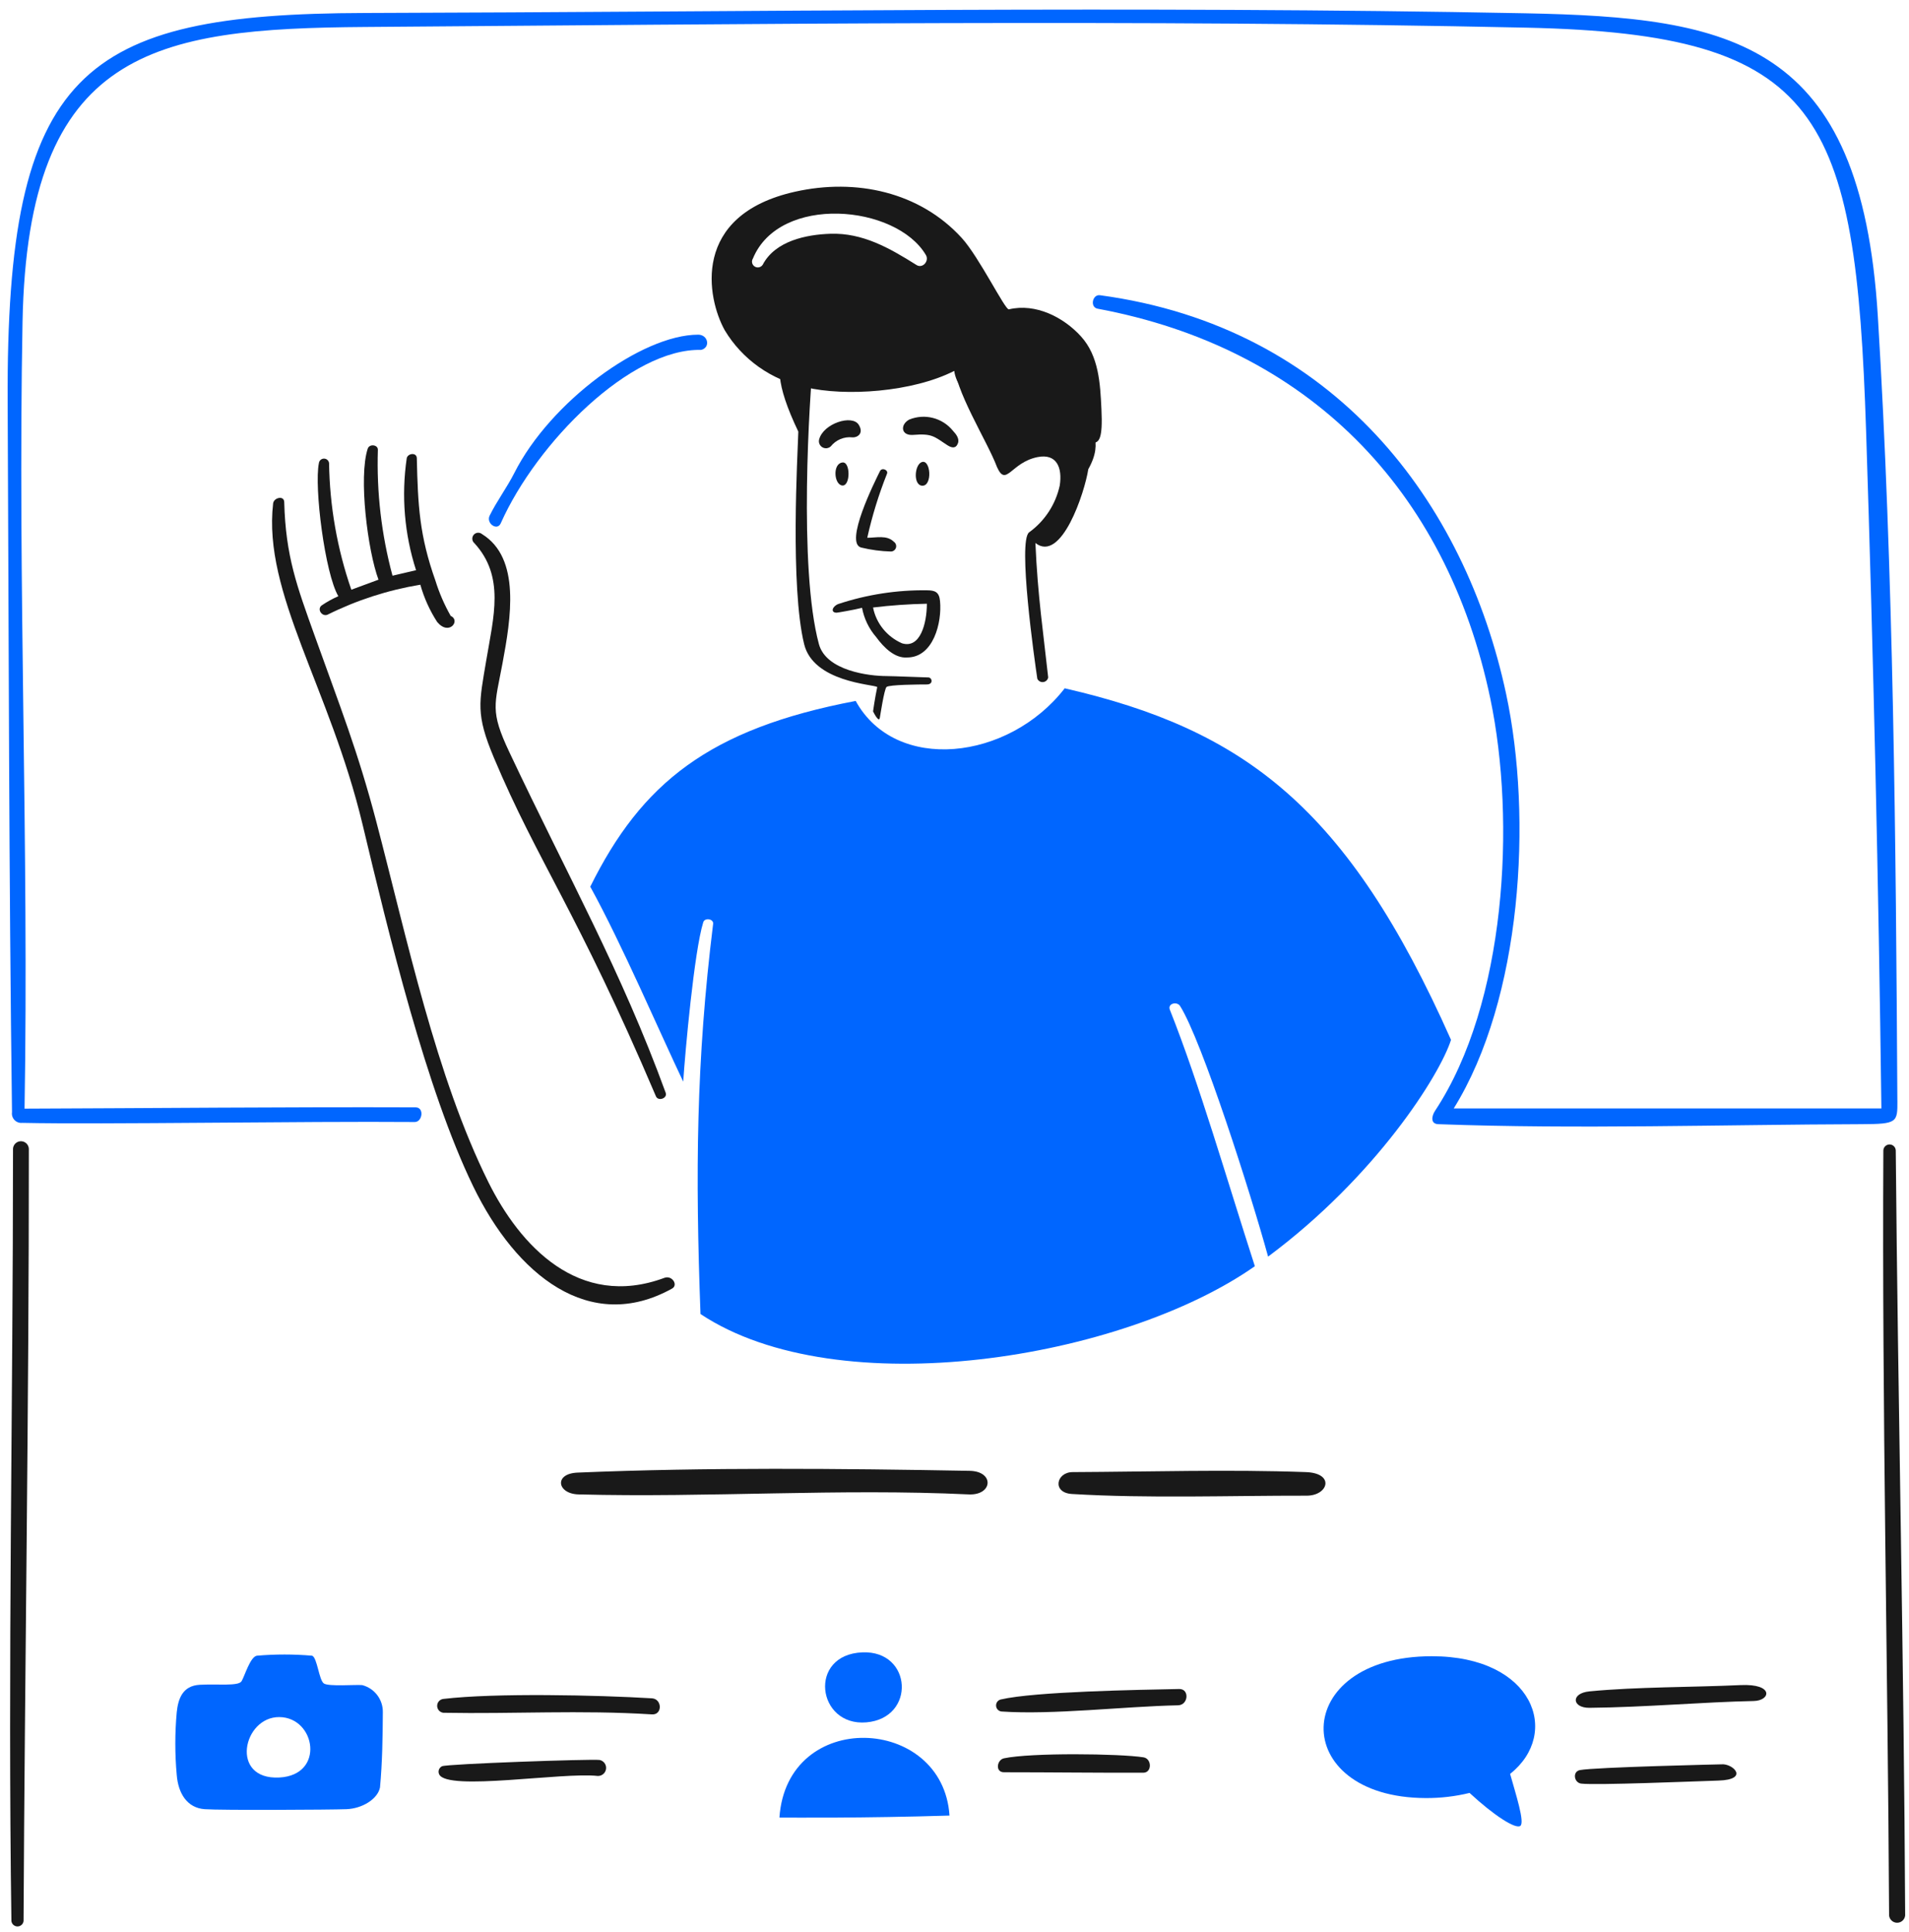 <?xml version="1.0" encoding="UTF-8"?>
<svg width="166px" height="168px" viewBox="0 0 166 168" version="1.1" xmlns="http://www.w3.org/2000/svg" xmlns:xlink="http://www.w3.org/1999/xlink">
    <title>jobs-step-1</title>
    <g id="Page-1" stroke="none" stroke-width="1" fill="none" fill-rule="evenodd">
        <g id="jobs-step-1" transform="translate(0.663, 0.834)" fill-rule="nonzero">
            <path d="M82.634,37.713 C82.786,37.301 82.467,36.909 82.201,36.623 C81.287,35.493 79.739,35.098 78.396,35.651 C77.591,36.09 77.677,37.069 78.747,36.981 C80.402,36.846 80.557,37.12 81.701,37.867 C82.08,38.113 82.449,38.206 82.634,37.713 L82.634,37.713 Z" id="Path" fill="#191919"></path>
            <path d="M72.568,41.38 C73.307,41.478 73.307,39.238 72.568,39.384 C71.73,39.504 71.857,41.285 72.568,41.38 Z" id="Path" fill="#191919"></path>
            <path d="M79.466,39.357 C78.852,39.62 78.74,41.356 79.526,41.399 C80.445,41.45 80.272,39.019 79.466,39.357 Z" id="Path" fill="#191919"></path>
            <path d="M76.458,40.382 C76.628,40.041 76.031,39.785 75.86,40.126 C75.434,40.979 72.704,46.439 74.239,46.78 C75.078,46.983 75.936,47.098 76.799,47.121 C77.005,47.123 77.188,46.989 77.247,46.791 C77.306,46.593 77.228,46.381 77.055,46.268 C76.458,45.671 75.519,45.927 74.751,45.927 C75.172,44.036 75.742,42.182 76.458,40.382 L76.458,40.382 Z" id="Path" fill="#191919"></path>
            <path d="M72.091,52.441 C72.173,52.441 73.643,52.187 74.297,52.018 C74.476,52.964 74.9,53.842 75.523,54.557 C76.191,55.478 77.157,56.424 78.219,56.335 C80.506,56.335 81.26,53.286 81.078,51.425 C81.004,50.662 80.67,50.494 79.935,50.494 C77.33,50.46 74.737,50.86 72.255,51.679 C71.727,51.862 71.512,52.441 72.091,52.441 L72.091,52.441 Z M79.934,51.662 C79.934,53.388 79.348,55.6 77.762,55.099 C76.459,54.524 75.524,53.364 75.255,51.99 C76.808,51.802 78.37,51.692 79.934,51.662 L79.934,51.662 Z" id="Shape" fill="#191919"></path>
            <path d="M73.46,37.195 C73.819,37.235 74.502,36.903 74.012,36.104 C73.444,35.181 70.932,35.981 70.566,37.375 C70.497,37.639 70.611,37.916 70.845,38.057 C71.079,38.197 71.377,38.166 71.577,37.98 C72.029,37.413 72.739,37.116 73.46,37.195 L73.46,37.195 Z" id="Path" fill="#191919"></path>
            <path d="M68.756,36.696 C68.693,38.699 68.038,50.155 69.261,55.171 C70.067,58.474 75.234,58.663 75.62,58.902 C75.415,59.861 75.255,61.02 75.255,61.02 C75.255,61.02 75.744,62.035 75.84,61.605 C75.862,61.505 76.218,59.109 76.425,58.902 C76.632,58.696 79.349,58.68 79.934,58.68 C80.519,58.68 80.396,58.071 80.058,58.071 C79.721,58.071 77.004,57.952 76.425,57.952 C74.942,57.952 71.179,57.509 70.546,55.171 C68.756,48.561 69.732,33.534 70.067,30.373 C73.127,30.812 78.721,30.96 82.274,30.607 C82.294,33.057 85.174,37.483 86.033,39.777 C86.834,41.57 87.237,39.374 89.559,38.912 C91.226,38.582 91.728,39.824 91.489,41.381 C91.134,43.02 90.186,44.47 88.827,45.453 C87.822,46.187 89.3,56.595 89.539,58.185 C89.629,58.383 89.837,58.5 90.053,58.474 C90.269,58.448 90.444,58.285 90.484,58.071 C90.078,54.326 89.566,50.947 89.373,46.383 C91.631,48.153 93.654,42.002 93.971,39.965 C95.411,37.399 93.971,36.456 93.929,34.708 C95.507,34.275 93.156,33.375 92.801,31.777 C92.446,30.179 89.736,29.161 88.122,29.437 C91.309,26.604 87.454,25.813 84.613,28.268 C85.278,22.852 82.175,22.786 81.104,28.268 C79.525,25.241 77.88,23.604 78.765,28.268 C73.975,26.565 69.83,25.811 72.916,28.268 C68.998,29.04 64.728,28.268 68.756,36.696 L68.756,36.696 Z" id="Path" fill="#191919"></path>
            <path d="M82.316,31.416 C82.542,33.43 85.735,36.074 89.399,38.677 C89.959,39.075 90.847,38.362 91.25,38.047 C93.866,36.257 95.366,39.953 95.113,34.721 C95.007,32.519 94.892,30.14 93.343,28.426 C91.833,26.756 89.396,25.505 87.065,26.065 C86.742,26.14 84.479,21.511 82.96,19.849 C79.313,15.858 73.783,14.648 68.473,15.836 C59.376,17.87 60.825,25.122 62.354,27.875 C63.873,30.415 66.414,32.214 69.356,32.832 C72.858,33.668 78.704,33.258 82.317,31.416 L82.316,31.416 Z M79.849,21.34 C80.165,21.875 79.539,22.571 78.996,22.186 C76.67,20.724 74.343,19.403 71.552,19.493 C69.459,19.56 66.745,20.109 65.66,22.186 C65.51,22.42 65.198,22.489 64.962,22.34 C64.727,22.192 64.657,21.882 64.807,21.648 C67.118,16.041 77.255,16.944 79.849,21.34 L79.849,21.34 Z" id="Shape" fill="#191919"></path>
            <path d="M57.78,111.209 C58.332,110.902 57.78,110.032 57.115,110.277 C49.637,113.052 44.527,107.431 41.814,101.975 C37.261,92.816 34.726,80.773 32.068,70.642 C30.447,64.461 28.925,60.664 26.673,54.37 C25.175,50.18 24.175,47.55 24.052,42.821 C24.037,42.222 23.145,42.435 23.087,42.941 C22.19,50.749 28.016,58.947 30.871,70.881 C33.132,80.335 36.392,93.892 40.484,102.321 C44.223,110.024 50.604,115.198 57.78,111.209 L57.78,111.209 Z" id="Path" fill="#191919"></path>
            <path d="M27.324,51.798 C26.867,52.117 27.324,52.816 27.817,52.616 C30.363,51.35 33.083,50.471 35.888,50.008 C36.211,51.156 36.704,52.248 37.351,53.248 C38.389,54.492 39.415,53.113 38.529,52.722 C37.976,51.749 37.53,50.72 37.199,49.651 C35.814,45.747 35.675,43.142 35.582,39.008 C35.57,38.476 34.788,38.582 34.705,39.008 C34.226,42.274 34.503,45.605 35.516,48.746 L33.468,49.225 C32.507,45.658 32.078,41.968 32.196,38.275 C32.206,37.83 31.458,37.737 31.312,38.182 C30.502,40.662 31.312,47.057 32.25,49.571 L29.888,50.443 C28.66,46.9 28.007,43.183 27.952,39.433 C27.924,39.211 27.734,39.043 27.51,39.043 C27.285,39.043 27.096,39.21 27.068,39.433 C26.641,41.496 27.594,49.04 28.757,51.008 C28.256,51.226 27.776,51.491 27.324,51.799 L27.324,51.798 Z" id="Path" fill="#191919"></path>
            <path d="M41.621,56.581 C41,60.293 40.685,61.243 42.287,65.057 C46.064,74.049 49.517,78.377 56.376,94.494 C56.572,94.952 57.401,94.669 57.221,94.181 C53.337,83.537 48.811,75.548 43.63,64.571 C41.924,60.957 42.357,60.472 43.031,56.851 C43.76,52.947 44.638,47.701 41.255,45.609 C41.037,45.425 40.711,45.453 40.528,45.671 C40.344,45.889 40.372,46.215 40.59,46.399 C43.251,49.303 42.257,52.782 41.621,56.582 L41.621,56.581 Z" id="Path" fill="#191919"></path>
            <path d="M83.652,127.059 C72.53,126.856 60.667,126.746 49.558,127.213 C47.475,127.3 47.789,129.06 49.638,129.108 C60.888,129.403 72.392,128.575 83.566,129.108 C85.669,129.208 85.828,127.099 83.653,127.059 L83.652,127.059 Z" id="Path" fill="#191919"></path>
            <path d="M112.895,127.169 C106.243,126.928 99.271,127.139 92.605,127.169 C91.181,127.176 90.802,128.967 92.551,129.072 C99.157,129.469 106.309,129.207 112.954,129.218 C114.842,129.222 115.439,127.262 112.895,127.169 L112.895,127.169 Z" id="Path" fill="#191919"></path>
            <path d="M149.025,152.579 C148.952,152.579 138.033,152.827 136.724,153.078 C136.058,153.205 136.198,154.179 136.837,154.256 C138.129,154.409 146.637,154.06 148.752,153.992 C151.506,153.913 150.016,152.479 149.025,152.579 L149.025,152.579 Z" id="Path" fill="#191919"></path>
            <path d="M101.875,146.029 C98.423,146.1 89.32,146.245 86.355,146.941 C86.107,147.002 85.937,147.232 85.952,147.488 C85.966,147.743 86.161,147.952 86.415,147.985 C90.912,148.291 97.007,147.547 101.776,147.446 C102.681,147.428 102.787,146.011 101.876,146.029 L101.875,146.029 Z" id="Path" fill="#191919"></path>
            <path d="M150.685,145.689 C146.474,145.885 141.684,145.836 137.553,146.235 C135.897,146.394 136.03,147.68 137.553,147.665 C142.423,147.617 147.394,147.164 151.843,147.073 C153.3,147.043 153.627,145.552 150.685,145.689 L150.685,145.689 Z" id="Path" fill="#191919"></path>
            <path d="M51.474,152.199 C50.727,152.105 38.227,152.54 37.776,152.745 C37.648,152.805 37.55,152.915 37.503,153.049 C37.457,153.183 37.467,153.33 37.53,153.456 C38.246,154.931 48.259,153.242 51.32,153.59 C51.686,153.6 51.998,153.328 52.038,152.965 C52.078,152.602 51.833,152.269 51.474,152.199 L51.474,152.199 Z" id="Path" fill="#191919"></path>
            <path d="M98.767,151.969 C96.7,151.645 88.967,151.556 86.633,152.057 C86.019,152.188 85.861,153.268 86.633,153.268 C90.684,153.268 94.749,153.321 98.761,153.308 C99.518,153.303 99.506,152.085 98.767,151.969 L98.767,151.969 Z" id="Path" fill="#191919"></path>
            <path d="M56.03,146.839 C51.333,146.556 42.4,146.358 37.888,146.892 C37.582,146.927 37.351,147.186 37.351,147.494 C37.351,147.802 37.582,148.061 37.888,148.096 C44.015,148.209 49.797,147.844 56.03,148.236 C56.955,148.294 56.92,146.893 56.03,146.839 L56.03,146.839 Z" id="Path" fill="#191919"></path>
            <path d="M164.185,99.197 C164.173,98.908 163.935,98.679 163.646,98.679 C163.356,98.679 163.118,98.908 163.107,99.197 C162.989,121.956 163.496,143.814 163.606,165.722 C163.642,166.081 163.944,166.354 164.304,166.354 C164.665,166.354 164.967,166.081 165.003,165.722 C164.903,143.794 164.378,121.325 164.185,99.197 L164.185,99.197 Z" id="Path" fill="#191919"></path>
            <path d="M0.469,99.117 C0.469,121.236 0.01,144.014 0.329,166.207 C0.362,166.474 0.589,166.675 0.858,166.675 C1.127,166.675 1.354,166.474 1.386,166.207 C1.486,144.819 1.859,121.25 1.845,99.11 C1.853,98.858 1.722,98.623 1.505,98.495 C1.288,98.368 1.018,98.369 0.803,98.499 C0.587,98.628 0.459,98.865 0.469,99.117 L0.469,99.117 Z" id="Path" fill="#191919"></path>
            <path d="M101.955,86.644 C103.857,89.658 108.102,102.955 109.606,108.431 C118.979,101.465 124.547,92.64 125.512,89.584 C116.524,69.374 107.55,62.608 91.92,59.016 C87.044,65.316 77.211,66.414 73.745,60.114 C60.976,62.541 55.122,67.272 50.664,76.267 C53.384,81.189 56.778,89.093 58.747,93.218 C58.913,90.669 59.702,81.869 60.49,79.357 C60.624,78.931 61.401,79.064 61.348,79.496 C59.866,91.472 59.798,101.204 60.25,113.424 C72.278,121.407 96.952,117.336 108.455,109.266 C106.02,101.735 103.62,93.387 101.064,86.967 C100.847,86.426 101.68,86.207 101.955,86.645 L101.955,86.644 Z" id="Path" fill="#0066FF"></path>
            <path d="M30.831,145.689 C30.245,145.636 27.936,145.829 27.504,145.55 C27.073,145.271 26.925,143.3 26.48,143.134 C24.88,142.995 23.27,142.995 21.67,143.134 C21.085,143.241 20.612,144.911 20.339,145.357 C20.067,145.802 18.197,145.576 16.7,145.662 C15.204,145.748 14.825,146.89 14.705,148.057 C14.541,149.866 14.541,151.687 14.705,153.496 C14.833,155.119 15.616,156.372 17.14,156.479 C18.53,156.581 28.07,156.532 29.461,156.479 C30.852,156.425 32.181,155.588 32.381,154.59 C32.583,152.419 32.614,150.238 32.627,148.057 C32.65,146.947 31.906,145.967 30.831,145.689 L30.831,145.689 Z M23.626,153.725 C19.289,153.947 20.46,148.443 23.626,148.47 C26.792,148.497 27.625,153.52 23.626,153.725 Z" id="Shape" fill="#0066FF"></path>
            <path d="M67.113,157.209 C68.444,157.209 74.238,157.269 81.902,157.034 C81.337,148.308 67.766,147.683 67.113,157.209 Z" id="Path" fill="#0066FF"></path>
            <path d="M74.677,148.929 C78.995,148.556 78.669,142.674 74.338,142.842 C69.553,143.027 70.366,149.301 74.677,148.929 Z" id="Path" fill="#0066FF"></path>
            <path d="M123.845,143.179 C111.459,143.179 111.312,155.47 123.313,155.512 C124.597,155.519 125.877,155.37 127.125,155.066 C129.287,157.062 131.117,158.22 131.535,157.934 C131.954,157.648 131.136,155.153 130.651,153.41 C135.095,149.891 132.7,143.179 123.845,143.179 L123.845,143.179 Z" id="Path" fill="#0066FF"></path>
            <path d="M60.049,28.267 C55.129,28.267 47.182,34.116 44.068,40.28 C43.415,41.572 42.526,42.751 41.914,44.004 C41.589,44.667 42.57,45.365 42.879,44.67 C46.012,37.625 54.2,29.436 60.309,29.591 C61.142,29.38 60.911,28.267 60.049,28.267 L60.049,28.267 Z" id="Path" fill="#0066FF"></path>
            <path d="M164.325,94.86 C164.198,72.401 163.995,49.043 162.627,26.665 C161.168,2.769 149.987,0.672 131.959,0.321 C98.157,-0.335 64.795,0.203 31.069,0.295 C6.417,0.362 -0.142,5.317 0.002,34.123 C0.105,54.619 0.108,75.403 0.381,95.871 C0.343,96.121 0.424,96.375 0.6,96.558 C0.776,96.741 1.027,96.831 1.279,96.802 C8.204,96.952 25.755,96.652 35.4,96.729 C36.065,96.734 36.258,95.455 35.473,95.451 C24.164,95.412 12.808,95.525 1.472,95.565 C1.858,72.827 0.87,49.889 1.296,27.184 C1.737,3.441 12.797,1.647 31.071,1.512 C64.746,1.262 98.368,0.847 132.061,1.571 C157.74,2.124 160.703,8.969 161.606,36.65 C162.245,56.275 162.689,75.908 162.936,95.548 L125.748,95.548 C131.669,86.016 132.616,70.313 130.305,59.508 C126.752,42.878 115.435,27.596 94.987,24.836 C94.322,24.749 94.102,25.881 94.775,26.007 C112.971,29.401 125.107,41.613 128.935,59.935 C131.158,70.578 130.303,86.404 124.125,95.752 C123.821,96.211 123.713,96.892 124.404,96.916 C136.458,97.363 149.112,96.954 161.226,96.916 C164.328,96.905 164.337,96.762 164.328,94.86 L164.325,94.86 Z" id="Path" fill="#0066FF"></path>
        </g>
    </g>
</svg>